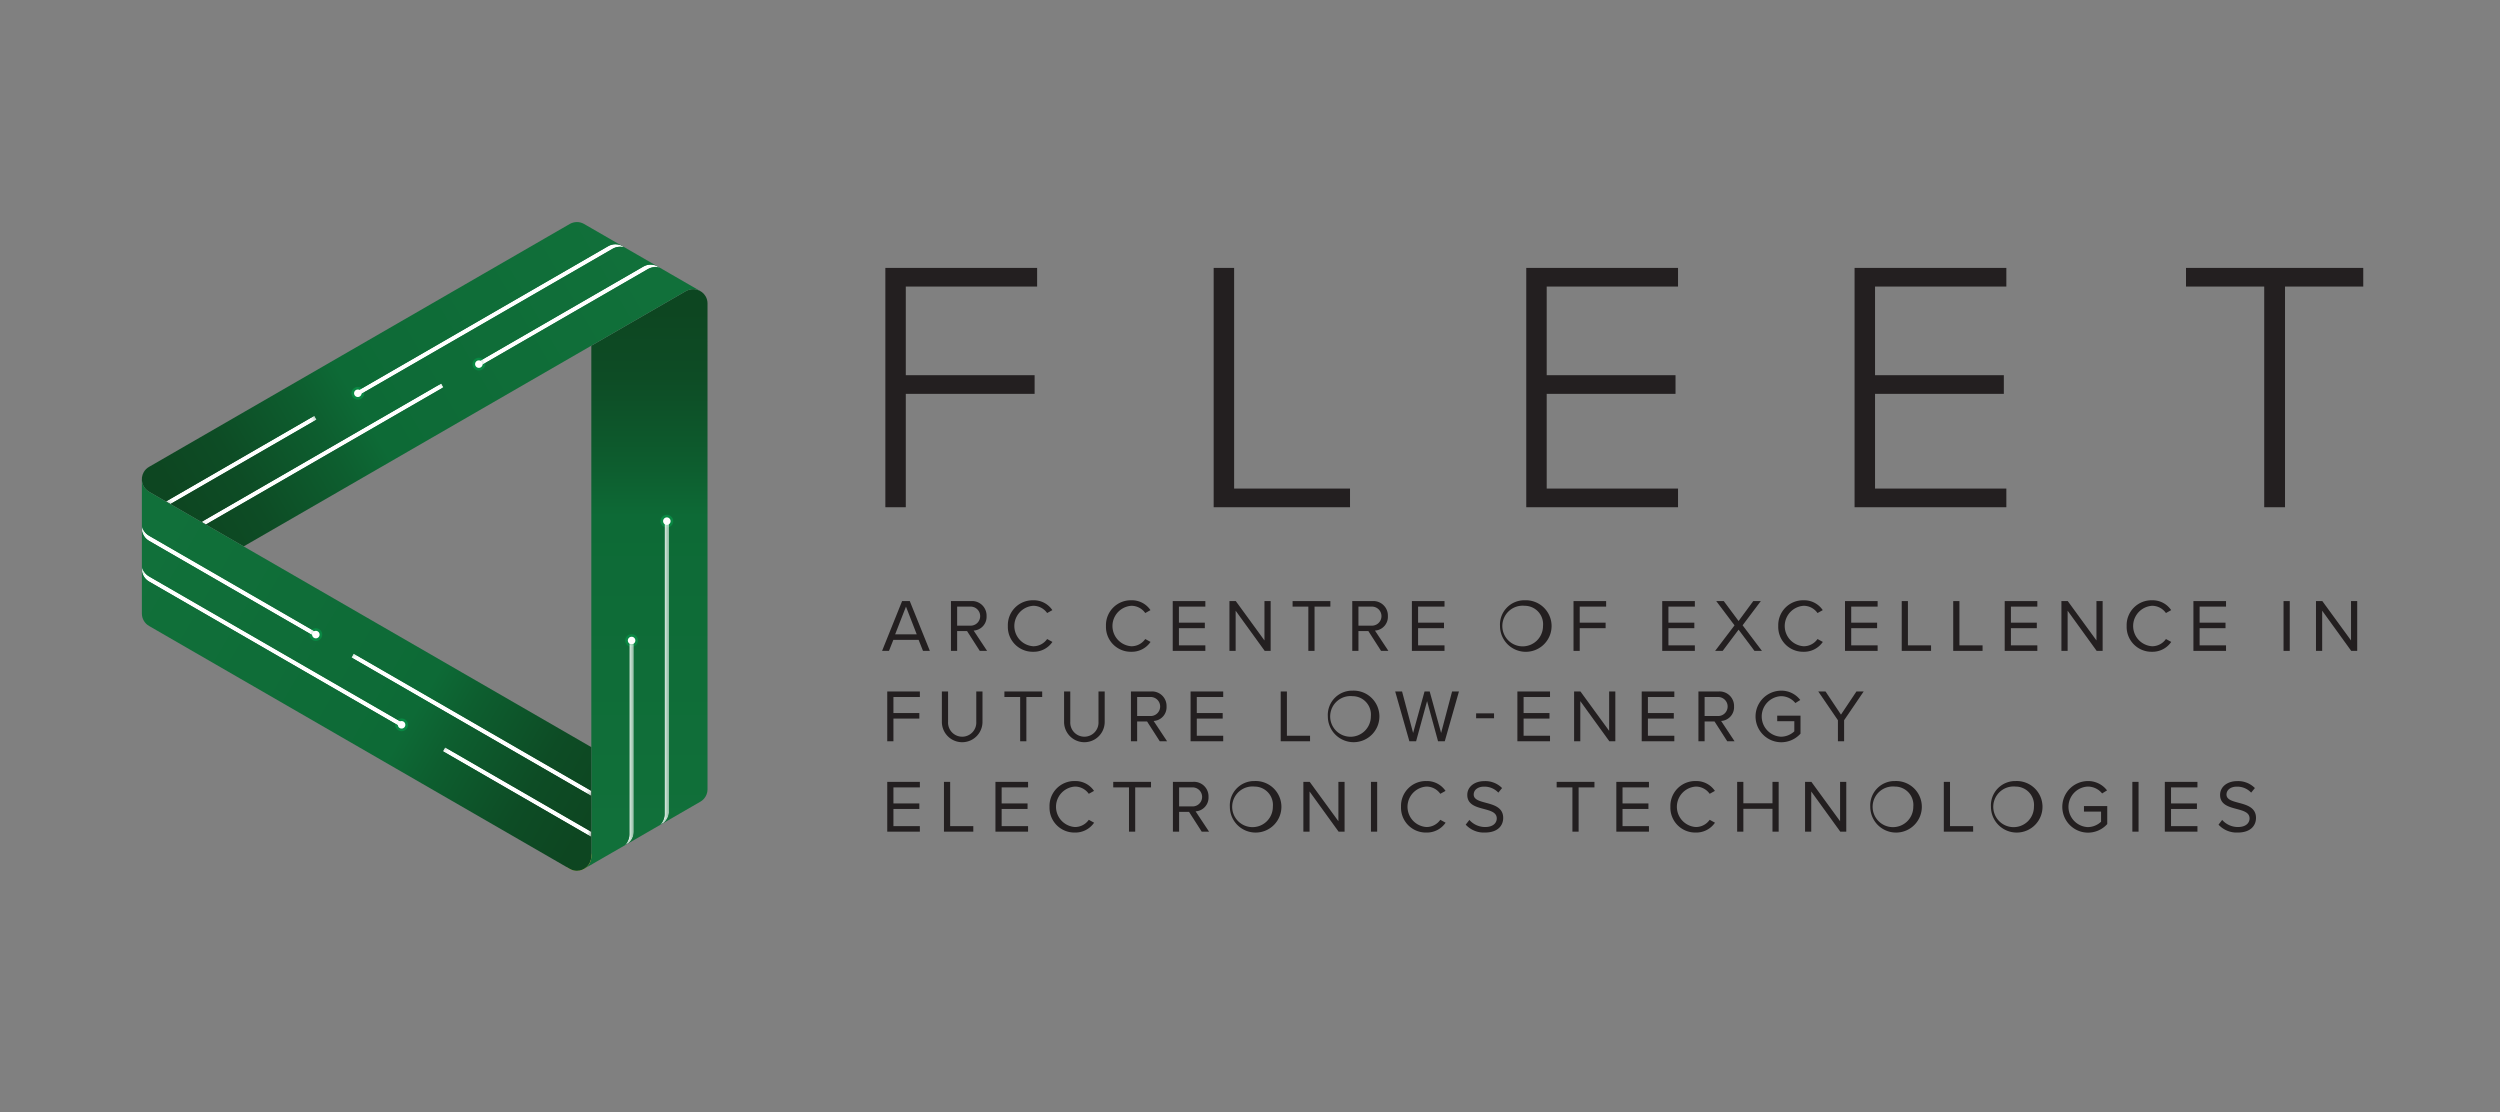 <svg xmlns="http://www.w3.org/2000/svg" xmlns:xlink="http://www.w3.org/1999/xlink" viewBox="0 0 400 178"><rect x="0" y="0" width="400" height="178" fill="#808080" stroke="none"/><defs><linearGradient id="a" x1="480.423" y1="-359.394" x2="482.732" y2="-359.394" gradientTransform="matrix(0, -14.08, -14.08, 0, -4959.477, 6899.463)" gradientUnits="userSpaceOnUse"><stop offset="0" stop-color="gray"/><stop offset="0.206" stop-color="#9c9c9c"/><stop offset="0.748" stop-color="#e3e3e3"/><stop offset="1" stop-color="#fff"/></linearGradient><linearGradient id="b" x1="462.42" y1="-379.026" x2="464.729" y2="-379.026" gradientTransform="matrix(0, -21.09, -21.09, 0, -7887.291, 9884.39)" gradientUnits="userSpaceOnUse"><stop offset="0" stop-color="#666"/><stop offset="1" stop-color="#fff"/></linearGradient><clipPath id="c"><rect x="29.164" y="53.171" width="44.851" height="38.931" transform="translate(-29.404 35.521) rotate(-29.996)" style="fill:none"/></clipPath><linearGradient id="d" x1="407.753" y1="-359.629" x2="410.062" y2="-359.629" gradientTransform="matrix(19.203, 0, 0, -19.203, -7800.592, -6833.224)" gradientUnits="userSpaceOnUse"><stop offset="0" stop-color="gray"/><stop offset="0.201" stop-color="#616161"/><stop offset="0.57" stop-color="#2d2d2d"/><stop offset="0.847" stop-color="#0c0c0c"/><stop offset="1"/></linearGradient><clipPath id="e"><rect x="24.623" y="61.435" width="27.955" height="24.299" transform="matrix(0.866, -0.5, 0.5, 0.866, -31.619, 29.155)" style="fill:none"/></clipPath><linearGradient id="f" x1="396.359" y1="-323.408" x2="398.668" y2="-323.408" gradientTransform="matrix(11.883, 0, 0, -11.883, -4685.302, -3769.641)" gradientUnits="userSpaceOnUse"><stop offset="0" stop-color="#666"/><stop offset="0.042" stop-color="#616161"/><stop offset="0.484" stop-color="#2d2d2d"/><stop offset="0.817" stop-color="#0c0c0c"/><stop offset="1"/></linearGradient><clipPath id="g"><rect x="74.663" y="36.184" width="33.06" height="28.371" transform="translate(-12.967 52.343) rotate(-29.999)" style="fill:none"/></clipPath><linearGradient id="h" x1="447.508" y1="-497.585" x2="449.816" y2="-497.585" gradientTransform="matrix(-14.08, 0, 0, 14.08, 6408.161, 7056.168)" xlink:href="#a"/><clipPath id="i"><rect x="53.897" y="29.959" width="49.27" height="42.402" transform="translate(-15.059 46.123) rotate(-30.002)" style="fill:none"/></clipPath><linearGradient id="j" x1="440.446" y1="-471.283" x2="442.755" y2="-471.283" gradientTransform="matrix(-21.09, 0, 0, 21.09, 9391.804, 9990.398)" xlink:href="#b"/><clipPath id="k"><rect x="55.944" y="93.646" width="38.93" height="44.643" transform="translate(-62.726 123.289) rotate(-60)" style="fill:none"/></clipPath><linearGradient id="l" x1="483.437" y1="-431.192" x2="485.745" y2="-431.192" gradientTransform="matrix(0, -19.203, -19.203, 0, -8204.648, 9421.575)" xlink:href="#d"/><clipPath id="m"><rect x="70.578" y="112.87" width="24.298" height="27.746" transform="translate(-68.399 135.015) rotate(-60)" style="fill:none"/></clipPath><linearGradient id="n" x1="518.656" y1="-439.047" x2="520.965" y2="-439.047" gradientTransform="matrix(0, -11.883, -11.883, 0, -5134.7, 6304.065)" xlink:href="#f"/><clipPath id="o"><rect x="22.024" y="76.477" width="29.087" height="32.807" transform="translate(-62.152 78.105) rotate(-59.998)" style="fill:none"/></clipPath><linearGradient id="p" x1="344.286" y1="-399.979" x2="346.595" y2="-399.979" gradientTransform="matrix(0, 14.08, 14.08, 0, 5668.105, -4770.921)" xlink:href="#a"/><clipPath id="q"><rect x="22.015" y="78.946" width="43.119" height="48.998" transform="translate(-67.798 89.456) rotate(-59.998)" style="fill:none"/></clipPath><linearGradient id="r" x1="371.535" y1="-406.121" x2="373.844" y2="-406.121" gradientTransform="matrix(0, 21.09, 21.09, 0, 8608.564, -7756.639)" xlink:href="#b"/><clipPath id="s"><path d="M113.204,48.57a2.279,2.279,0,0,0-.3-1.152,2.303,2.303,0,0,0-3.149-.845L95.756,54.655h-.002l-1.143.66v81.7h-.009a2.302,2.302,0,0,1-1.127,1.988l4.582-2.65.332-.189,13.669-7.893a2.293,2.293,0,0,0,1.145-1.997Z" style="fill:none"/></clipPath><linearGradient id="t" x1="403.539" y1="-440.707" x2="405.847" y2="-440.707" gradientTransform="matrix(0, 36.271, 36.271, 0, 16088.275, -14586.944)" gradientUnits="userSpaceOnUse"><stop offset="0" stop-color="#0d4621"/><stop offset="0.127" stop-color="#0d4c25"/><stop offset="0.303" stop-color="#0d5e2f"/><stop offset="0.392" stop-color="#0d6a36"/><stop offset="1" stop-color="#11703a"/></linearGradient><clipPath id="u"><rect x="22.694" y="35.529" width="355.426" height="103.8" style="fill:none"/></clipPath><clipPath id="v"><path d="M101.414,102.842l-.718-.035v30.706a2.379,2.379,0,0,1-.829,1.796l.667-.386a2.373,2.373,0,0,0,.88-1.845Z" style="fill:none"/></clipPath><mask id="w" x="99.867" y="102.805" width="1.547" height="32.505" maskUnits="userSpaceOnUse"><rect x="99.867" y="102.805" width="1.547" height="32.505" style="fill:url(#a)"/></mask><linearGradient id="x" x1="480.423" y1="-359.394" x2="482.731" y2="-359.394" gradientTransform="matrix(0, -14.08, -14.08, 0, -4959.477, 6899.463)" gradientUnits="userSpaceOnUse"><stop offset="0" stop-color="#fff"/><stop offset="1" stop-color="#fff"/></linearGradient><clipPath id="z"><path d="M107.054,83.367h-.723v46.894a2.369,2.369,0,0,1-.827,1.796l.669-.388a2.373,2.373,0,0,0,.88-1.847Z" style="fill:none"/></clipPath><mask id="aa" x="105.505" y="83.367" width="1.549" height="48.69" maskUnits="userSpaceOnUse"><rect x="105.505" y="83.369" width="1.549" height="48.688" style="fill:url(#b)"/></mask><linearGradient id="ab" x1="462.42" y1="-379.026" x2="464.729" y2="-379.026" gradientTransform="matrix(0, -21.09, -21.09, 0, -7887.291, 9884.39)" xlink:href="#x"/><clipPath id="ad"><rect x="90.001" y="134.712" width="4.611" height="4.61" style="fill:none"/></clipPath><clipPath id="ae"><rect x="90" y="134.712" width="4.61" height="4.61" style="fill:none"/></clipPath><clipPath id="af"><path d="M107.446,43.916l-.332-.192-13.669-7.891a2.242,2.242,0,0,0-1.133-.305,2.344,2.344,0,0,0-1.163.314L23.851,74.696a2.261,2.261,0,0,0-.847.836,2.3,2.3,0,0,0,.843,3.147L37.845,86.763l1.143.658,2.881-1.662,64.554-37.269,3.322-1.919.005.009a2.297,2.297,0,0,1,2.281-.016Z" style="fill:none"/></clipPath><linearGradient id="ag" x1="416.316" y1="-387.074" x2="418.624" y2="-387.074" gradientTransform="matrix(36.271, 0, 0, -36.271, -15075.897, -13978.109)" xlink:href="#t"/><clipPath id="ah"><polygon points="70.606 61.346 32.215 83.512 32.935 83.926 70.966 61.969 70.606 61.346" style="fill:none"/></clipPath><mask id="ai" x="-1.874" y="19.319" width="106.926" height="106.635" maskUnits="userSpaceOnUse"><g style="clip-path:url(#c)"><rect x="12.306" y="33.751" width="78.565" height="77.772" transform="translate(-29.407 35.526) rotate(-30)" style="fill:url(#d)"/></g></mask><linearGradient id="aj" x1="407.753" y1="-359.629" x2="410.062" y2="-359.629" gradientTransform="matrix(19.203, 0, 0, -19.203, -7800.592, -6833.226)" xlink:href="#x"/><clipPath id="ak"><polygon points="50.3 66.517 26.543 80.237 27.26 80.652 50.66 67.142 50.3 66.517" style="fill:none"/></clipPath><mask id="al" x="5.256" y="40.331" width="66.689" height="66.51" maskUnits="userSpaceOnUse"><g style="clip-path:url(#e)"><rect x="14.101" y="49.331" width="48.999" height="48.509" transform="translate(-31.622 29.159) rotate(-30)" style="fill:url(#f)"/></g></mask><linearGradient id="am" x1="396.359" y1="-323.408" x2="398.668" y2="-323.408" gradientTransform="matrix(11.883, 0, 0, -11.883, -4685.3, -3769.644)" xlink:href="#x"/><clipPath id="ao"><path d="M104.971,42.487a2.445,2.445,0,0,0-.854-.157,2.37,2.37,0,0,0-1.184.319L76.747,57.767l.328.642,23.672-13.667s1.778-1.027,2.92-1.685a2.389,2.389,0,0,1,1.972-.185Z" style="fill:none"/></clipPath><mask id="ap" x="51.988" y="11.28" width="78.41" height="78.18" maskUnits="userSpaceOnUse"><g style="clip-path:url(#g)"><rect x="62.378" y="21.869" width="57.63" height="57.002" transform="translate(-12.967 52.345) rotate(-30)" style="fill:url(#h)"/></g></mask><linearGradient id="aq" x1="447.508" y1="-497.585" x2="449.816" y2="-497.585" gradientTransform="matrix(-14.08, 0, 0, 14.08, 6408.188, 7056.142)" xlink:href="#x"/><clipPath id="as"><path d="M99.332,39.232a2.441,2.441,0,0,0-.852-.157,2.352,2.352,0,0,0-1.184.319L57.062,62.622l.362.623L95.786,41.097S96.887,40.46,98.032,39.8a2.39,2.39,0,0,1,1.969-.182Z" style="fill:none"/></clipPath><mask id="at" x="20.029" y="-7.175" width="117.008" height="116.671" maskUnits="userSpaceOnUse"><g style="clip-path:url(#i)"><rect x="35.536" y="8.624" width="85.992" height="85.072" transform="translate(-15.059 46.12) rotate(-30)" style="fill:url(#j)"/></g></mask><linearGradient id="au" x1="440.446" y1="-471.283" x2="442.755" y2="-471.283" gradientTransform="matrix(-21.09, 0, 0, 21.09, 9391.785, 9990.418)" xlink:href="#x"/><clipPath id="av"><path d="M94.606,120.858V119.54l-2.881-1.665L27.173,80.606,23.851,78.69l.005-.009a2.302,2.302,0,0,1-1.157-1.969v21.46a2.3,2.3,0,0,0,1.159,1.988l67.297,38.853a2.273,2.273,0,0,0,1.147.316,2.305,2.305,0,0,0,2.304-2.306Z" style="fill:none"/></clipPath><linearGradient id="aw" x1="456.384" y1="-424.971" x2="458.692" y2="-424.971" gradientTransform="matrix(0, -36.271, -36.271, 0, -15355.494, 16703.928)" xlink:href="#t"/><clipPath id="ax"><polygon points="94.606 126.53 56.575 104.573 56.214 105.197 94.606 127.361 94.606 126.53" style="fill:none"/></clipPath><mask id="ay" x="22.081" y="62.78" width="106.656" height="106.375" maskUnits="userSpaceOnUse"><g style="clip-path:url(#k)"><rect x="36.613" y="76.789" width="77.592" height="78.358" transform="translate(-62.726 123.29) rotate(-60)" style="fill:url(#l)"/></g></mask><linearGradient id="az" x1="483.437" y1="-431.192" x2="485.745" y2="-431.192" gradientTransform="matrix(0, -19.203, -19.203, 0, -8204.646, 9421.575)" xlink:href="#x"/><clipPath id="ba"><polygon points="94.606 133.082 71.209 119.572 70.848 120.196 94.604 133.913 94.606 133.911 94.606 133.082" style="fill:none"/></clipPath><mask id="bb" x="49.52" y="93.62" width="66.415" height="66.245" maskUnits="userSpaceOnUse"><g style="clip-path:url(#m)"><rect x="58.564" y="102.349" width="48.326" height="48.788" transform="translate(-68.399 135.015) rotate(-60)" style="fill:url(#n)"/></g></mask><linearGradient id="bc" x1="518.656" y1="-439.047" x2="520.965" y2="-439.047" gradientTransform="matrix(0, -11.883, -11.883, 0, -5134.692, 6304.072)" xlink:href="#x"/><clipPath id="be"><path d="M26.766,87.395s-1.78-1.027-2.925-1.688a2.372,2.372,0,0,1-1.14-1.614l-.002.769A2.382,2.382,0,0,0,23.86,86.548l26.184,15.119.39-.605Z" style="fill:none"/></clipPath><mask id="bf" x="-2.921" y="53.483" width="78.976" height="78.794" maskUnits="userSpaceOnUse"><g style="clip-path:url(#o)"><rect x="7.818" y="63.881" width="57.499" height="57.997" transform="translate(-62.153 78.108) rotate(-60)" style="fill:url(#p)"/></g></mask><linearGradient id="bg" x1="344.286" y1="-399.979" x2="346.594" y2="-399.979" gradientTransform="matrix(0, 14.08, 14.08, 0, 5668.101, -4770.923)" xlink:href="#x"/><clipPath id="bi"><path d="M26.088,93.516l-2.246-1.3a2.381,2.381,0,0,1-1.143-1.611v.771A2.384,2.384,0,0,0,23.86,93.058l40.229,23.229.362-.626Z" style="fill:none"/></clipPath><mask id="bj" x="-15.2" y="44.814" width="117.55" height="117.262" maskUnits="userSpaceOnUse"><g style="clip-path:url(#q)"><rect x="0.798" y="60.274" width="85.553" height="86.341" transform="translate(-67.798 89.459) rotate(-60)" style="fill:url(#r)"/></g></mask><linearGradient id="bk" x1="371.535" y1="-406.121" x2="373.844" y2="-406.121" gradientTransform="matrix(0, 21.09, 21.09, 0, 8608.569, -7756.636)" xlink:href="#x"/></defs><title>FLEET</title><rect x="21.454" y="-0.078" width="356.667" height="177.546" style="fill:none"/><g style="clip-path:url(#s)"><rect x="93.475" y="46.264" width="19.729" height="92.74" style="fill:url(#t)"/></g><g style="clip-path:url(#u)"><path d="M101.864,102.481a.808.808,0,1,1-.808-.808.809.809,0,0,1,.808.808" style="fill:#fff"/><path d="M101.864,102.481a.808.808,0,1,1-.808-.808A.809.809,0,0,1,101.864,102.481Z" style="fill:none;stroke:#098843;stroke-miterlimit:10;stroke-width:0.418px"/></g><g style="clip-path:url(#v)"><g style="mask:url(#w)"><rect x="99.867" y="102.807" width="1.547" height="32.502" style="fill:url(#x)"/></g></g><g style="clip-path:url(#u)"><path d="M107.505,83.383a.808.808,0,1,1-.808-.808.809.809,0,0,1,.808.808" style="fill:#fff"/><path d="M107.505,83.383a.808.808,0,1,1-.808-.808A.809.809,0,0,1,107.505,83.383Z" style="fill:none;stroke:#098843;stroke-miterlimit:10;stroke-width:0.418px"/></g><g style="clip-path:url(#z)"><g style="mask:url(#aa)"><rect x="105.505" y="83.367" width="1.549" height="48.69" style="fill:url(#ab)"/></g></g><g style="clip-path:url(#u)"><g style="opacity:0.7"><g style="clip-path:url(#ad)"><g style="clip-path:url(#ae)"><path d="M91.153,135.021a2.305,2.305,0,1,1-.843,3.149,2.305,2.305,0,0,1,.843-3.149" style="fill:#f8eb30"/></g></g></g></g><g style="clip-path:url(#af)"><rect x="15.4" y="16.589" width="103.598" height="89.772" transform="translate(-21.735 41.835) rotate(-30)" style="fill:url(#ag)"/></g><g style="clip-path:url(#ah)"><g style="mask:url(#ai)"><rect x="29.166" y="53.17" width="44.85" height="38.931" transform="translate(-29.406 35.527) rotate(-30)" style="fill:url(#aj)"/></g></g><g style="clip-path:url(#ak)"><g style="mask:url(#al)"><rect x="24.624" y="61.434" width="27.954" height="24.3" transform="translate(-31.621 29.159) rotate(-30)" style="fill:url(#am)"/></g></g><g style="clip-path:url(#u)"><path d="M76.21,57.56a.809.809,0,1,1-.295,1.103A.807.807,0,0,1,76.21,57.56" style="fill:#fff"/><path d="M76.21,57.56a.809.809,0,1,1-.295,1.103A.807.807,0,0,1,76.21,57.56Z" style="fill:none;stroke:#098843;stroke-miterlimit:10;stroke-width:0.418px"/></g><g style="clip-path:url(#ao)"><g style="mask:url(#ap)"><rect x="74.662" y="36.184" width="33.061" height="28.371" transform="translate(-12.967 52.344) rotate(-30)" style="fill:url(#aq)"/></g></g><g style="clip-path:url(#u)"><path d="M56.848,62.223a.808.808,0,1,1-.295,1.103.807.807,0,0,1,.295-1.103" style="fill:#fff"/><path d="M56.848,62.223a.808.808,0,1,1-.295,1.103A.807.807,0,0,1,56.848,62.223Z" style="fill:none;stroke:#098843;stroke-miterlimit:10;stroke-width:0.418px"/></g><g style="clip-path:url(#as)"><g style="mask:url(#at)"><rect x="53.895" y="29.959" width="49.272" height="42.402" transform="translate(-15.059 46.12) rotate(-30)" style="fill:url(#au)"/></g></g><g style="clip-path:url(#av)"><rect x="13.561" y="61.229" width="90.182" height="93.582" transform="translate(-64.222 104.805) rotate(-60)" style="fill:url(#aw)"/></g><g style="clip-path:url(#ax)"><g style="mask:url(#ay)"><rect x="55.945" y="93.646" width="38.931" height="44.642" transform="translate(-62.726 123.291) rotate(-60)" style="fill:url(#az)"/></g></g><g style="clip-path:url(#ba)"><g style="mask:url(#bb)"><rect x="70.578" y="112.87" width="24.298" height="27.745" transform="translate(-68.399 135.015) rotate(-60)" style="fill:url(#bc)"/></g></g><g style="clip-path:url(#u)"><path d="M50.133,102.236a.808.808,0,1,1,1.103-.296.808.808,0,0,1-1.103.296" style="fill:#fff"/><path d="M50.133,102.236a.808.808,0,1,1,1.103-.296A.808.808,0,0,1,50.133,102.236Z" style="fill:none;stroke:#098843;stroke-miterlimit:10;stroke-width:0.418px"/></g><g style="clip-path:url(#be)"><g style="mask:url(#bf)"><rect x="22.023" y="76.478" width="29.086" height="32.806" transform="translate(-62.154 78.108) rotate(-60)" style="fill:url(#bg)"/></g></g><g style="clip-path:url(#u)"><path d="M63.852,116.672a.808.808,0,1,1,1.103-.296.806.806,0,0,1-1.103.296" style="fill:#fff"/><path d="M63.852,116.672a.808.808,0,1,1,1.103-.296A.806.806,0,0,1,63.852,116.672Z" style="fill:none;stroke:#098843;stroke-miterlimit:10;stroke-width:0.418px"/></g><g style="clip-path:url(#bi)"><g style="mask:url(#bj)"><rect x="22.016" y="78.946" width="43.118" height="49" transform="translate(-67.799 89.46) rotate(-60)" style="fill:url(#bk)"/></g></g><polygon points="141.656 42.865 165.94 42.865 165.94 45.85 144.927 45.85 144.927 60.032 165.538 60.032 165.538 63.017 144.927 63.017 144.927 81.157 141.656 81.157 141.656 42.865" style="fill:#231f20"/><polygon points="194.187 42.865 197.46 42.865 197.46 78.172 216.003 78.172 216.003 81.157 194.187 81.157 194.187 42.865" style="fill:#231f20"/><polygon points="244.201 42.865 268.485 42.865 268.485 45.85 247.472 45.85 247.472 60.032 268.083 60.032 268.083 63.017 247.472 63.017 247.472 78.172 268.485 78.172 268.485 81.157 244.201 81.157 244.201 42.865" style="fill:#231f20"/><polygon points="296.732 42.865 321.016 42.865 321.016 45.85 300.006 45.85 300.006 60.032 320.614 60.032 320.614 63.017 300.006 63.017 300.006 78.172 321.016 78.172 321.016 81.157 296.732 81.157 296.732 42.865" style="fill:#231f20"/><polygon points="378.121 42.865 349.76 42.865 349.76 45.85 362.275 45.85 362.275 81.157 365.604 81.157 365.604 45.85 378.121 45.85 378.121 42.865" style="fill:#231f20"/><path d="M146.976,102.374h-4.038l-.704,1.768h-1.101l3.202-7.967h1.23l3.213,7.967H147.68Zm-3.751-.884h3.451l-1.72-4.433Z" style="fill:#231f20"/><path d="M154.732,100.975h-1.588v3.165h-.99V96.174h3.202a2.321,2.321,0,0,1,2.495,2.401,2.201,2.201,0,0,1-2.066,2.318l2.149,3.248h-1.17Zm.503-3.917h-2.091v3.047h2.091a1.525,1.525,0,1,0,0-3.047" style="fill:#231f20"/><path d="M161.257,100.164a3.976,3.976,0,0,1,4.061-4.121A3.584,3.584,0,0,1,168.377,97.62l-.836.466a2.706,2.706,0,0,0-2.223-1.159,3.244,3.244,0,0,0,0,6.473,2.681,2.681,0,0,0,2.223-1.157l.847.464a3.626,3.626,0,0,1-3.07,1.577,3.976,3.976,0,0,1-4.061-4.121" style="fill:#231f20"/><path d="M176.956,100.164a3.976,3.976,0,0,1,4.061-4.121,3.584,3.584,0,0,1,3.059,1.577l-.836.466a2.706,2.706,0,0,0-2.223-1.159,3.244,3.244,0,0,0,0,6.473,2.68,2.68,0,0,0,2.223-1.157l.847.464a3.626,3.626,0,0,1-3.07,1.577,3.976,3.976,0,0,1-4.061-4.121" style="fill:#231f20"/><polygon points="187.637 96.174 192.856 96.174 192.856 97.058 188.627 97.058 188.627 99.626 192.773 99.626 192.773 100.51 188.627 100.51 188.627 103.257 192.856 103.257 192.856 104.141 187.637 104.141 187.637 96.174" style="fill:#231f20"/><polygon points="197.704 97.715 197.704 104.142 196.711 104.142 196.711 96.175 197.727 96.175 202.314 102.471 202.314 96.175 203.304 96.175 203.304 104.142 202.351 104.142 197.704 97.715" style="fill:#231f20"/><polygon points="209.335 97.058 206.814 97.058 206.814 96.174 212.86 96.174 212.86 97.058 210.327 97.058 210.327 104.141 209.335 104.141 209.335 97.058" style="fill:#231f20"/><path d="M218.94,100.975h-1.588v3.165h-.99V96.174h3.202a2.321,2.321,0,0,1,2.496,2.401,2.201,2.201,0,0,1-2.066,2.318l2.149,3.248h-1.171Zm.503-3.917h-2.092v3.047h2.092a1.525,1.525,0,1,0,0-3.047" style="fill:#231f20"/><polygon points="225.902 96.174 231.122 96.174 231.122 97.058 226.895 97.058 226.895 99.626 231.039 99.626 231.039 100.51 226.895 100.51 226.895 103.257 231.122 103.257 231.122 104.141 225.902 104.141 225.902 96.174" style="fill:#231f20"/><path d="M243.954,96.042a4.126,4.126,0,1,1-3.952,4.121,3.893,3.893,0,0,1,3.952-4.121m0,.884a3.254,3.254,0,1,0,2.927,3.237,2.944,2.944,0,0,0-2.927-3.237" style="fill:#231f20"/><polygon points="251.763 96.174 256.982 96.174 256.982 97.058 252.755 97.058 252.755 99.626 256.899 99.626 256.899 100.51 252.755 100.51 252.755 104.141 251.763 104.141 251.763 96.174" style="fill:#231f20"/><polygon points="265.956 96.174 271.176 96.174 271.176 97.058 266.949 97.058 266.949 99.626 271.093 99.626 271.093 100.51 266.949 100.51 266.949 103.257 271.176 103.257 271.176 104.141 265.956 104.141 265.956 96.174" style="fill:#231f20"/><polygon points="278.171 100.749 275.627 104.142 274.419 104.142 277.524 100.056 274.599 96.173 275.804 96.173 278.171 99.364 280.523 96.173 281.73 96.173 278.815 100.045 281.911 104.142 280.715 104.142 278.171 100.749" style="fill:#231f20"/><path d="M284.521,100.164a3.976,3.976,0,0,1,4.061-4.121A3.583,3.583,0,0,1,291.64,97.62l-.836.466a2.706,2.706,0,0,0-2.223-1.159,3.244,3.244,0,0,0,0,6.473,2.681,2.681,0,0,0,2.223-1.157l.847.464a3.626,3.626,0,0,1-3.07,1.577,3.976,3.976,0,0,1-4.061-4.121" style="fill:#231f20"/><polygon points="295.201 96.174 300.42 96.174 300.42 97.058 296.193 97.058 296.193 99.626 300.337 99.626 300.337 100.51 296.193 100.51 296.193 103.257 300.42 103.257 300.42 104.141 295.201 104.141 295.201 96.174" style="fill:#231f20"/><polygon points="304.277 96.174 305.267 96.174 305.267 103.257 308.97 103.257 308.97 104.141 304.277 104.141 304.277 96.174" style="fill:#231f20"/><polygon points="312.515 96.174 313.508 96.174 313.508 103.257 317.211 103.257 317.211 104.141 312.515 104.141 312.515 96.174" style="fill:#231f20"/><polygon points="320.753 96.174 325.973 96.174 325.973 97.058 321.746 97.058 321.746 99.626 325.89 99.626 325.89 100.51 321.746 100.51 321.746 103.257 325.973 103.257 325.973 104.141 320.753 104.141 320.753 96.174" style="fill:#231f20"/><polygon points="330.82 97.715 330.82 104.142 329.827 104.142 329.827 96.175 330.843 96.175 335.432 102.471 335.432 96.175 336.423 96.175 336.423 104.142 335.467 104.142 330.82 97.715" style="fill:#231f20"/><path d="M340.266,100.164a3.976,3.976,0,0,1,4.061-4.121,3.584,3.584,0,0,1,3.059,1.577l-.836.466a2.706,2.706,0,0,0-2.223-1.159,3.244,3.244,0,0,0,0,6.473,2.681,2.681,0,0,0,2.223-1.157l.847.464a3.626,3.626,0,0,1-3.07,1.577,3.976,3.976,0,0,1-4.061-4.121" style="fill:#231f20"/><polygon points="350.946 96.174 356.165 96.174 356.165 97.058 351.938 97.058 351.938 99.626 356.082 99.626 356.082 100.51 351.938 100.51 351.938 103.257 356.165 103.257 356.165 104.141 350.946 104.141 350.946 96.174" style="fill:#231f20"/><rect x="365.366" y="96.174" width="0.993" height="7.967" style="fill:#231f20"/><polygon points="371.55 97.715 371.55 104.142 370.557 104.142 370.557 96.175 371.573 96.175 376.163 102.471 376.163 96.175 377.153 96.175 377.153 104.142 376.197 104.142 371.55 97.715" style="fill:#231f20"/><polygon points="141.959 110.637 147.178 110.637 147.178 111.521 142.949 111.521 142.949 114.088 147.095 114.088 147.095 114.972 142.949 114.972 142.949 118.604 141.959 118.604 141.959 110.637" style="fill:#231f20"/><path d="M150.699,110.637h.993v4.85a2.26,2.26,0,1,0,4.513,0v-4.85h.993v4.862a3.249,3.249,0,0,1-6.499.012Z" style="fill:#231f20"/><polygon points="163.226 111.52 160.705 111.52 160.705 110.636 166.751 110.636 166.751 111.52 164.219 111.52 164.219 118.603 163.226 118.603 163.226 111.52" style="fill:#231f20"/><path d="M170.252,110.637h.993v4.85a2.26,2.26,0,1,0,4.513,0v-4.85h.993v4.862a3.249,3.249,0,0,1-6.499.012Z" style="fill:#231f20"/><path d="M183.532,115.438h-1.588v3.165h-.993v-7.967h3.202a2.321,2.321,0,0,1,2.495,2.401,2.201,2.201,0,0,1-2.066,2.318l2.151,3.248h-1.17Zm.501-3.918h-2.089v3.045h2.089a1.524,1.524,0,1,0,0-3.045" style="fill:#231f20"/><polygon points="190.493 110.637 195.713 110.637 195.713 111.521 191.486 111.521 191.486 114.088 195.63 114.088 195.63 114.972 191.486 114.972 191.486 117.719 195.713 117.719 195.713 118.604 190.493 118.604 190.493 110.637" style="fill:#231f20"/><polygon points="204.913 110.637 205.905 110.637 205.905 117.719 209.608 117.719 209.608 118.604 204.913 118.604 204.913 110.637" style="fill:#231f20"/><path d="M216.409,110.504a4.125,4.125,0,1,1-3.955,4.121,3.891,3.891,0,0,1,3.955-4.121m0,.884a3.254,3.254,0,1,0,2.927,3.237,2.944,2.944,0,0,0-2.927-3.237" style="fill:#231f20"/><polygon points="228.333 112.177 226.576 118.604 225.5 118.604 223.231 110.637 224.33 110.637 226.098 117.277 227.926 110.637 228.751 110.637 230.579 117.277 232.333 110.637 233.432 110.637 231.163 118.604 230.087 118.604 228.333 112.177" style="fill:#231f20"/><rect x="236.179" y="114.137" width="2.867" height="0.787" style="fill:#231f20"/><polygon points="242.782 110.637 248.002 110.637 248.002 111.521 243.775 111.521 243.775 114.088 247.919 114.088 247.919 114.972 243.775 114.972 243.775 117.719 248.002 117.719 248.002 118.604 242.782 118.604 242.782 110.637" style="fill:#231f20"/><polygon points="252.849 112.177 252.849 118.604 251.856 118.604 251.856 110.637 252.872 110.637 257.462 116.933 257.462 110.637 258.452 110.637 258.452 118.604 257.496 118.604 252.849 112.177" style="fill:#231f20"/><polygon points="262.673 110.637 267.892 110.637 267.892 111.521 263.665 111.521 263.665 114.088 267.809 114.088 267.809 114.972 263.665 114.972 263.665 117.719 267.892 117.719 267.892 118.604 262.673 118.604 262.673 110.637" style="fill:#231f20"/><path d="M274.327,115.438h-1.588v3.165h-.99v-7.967h3.202a2.321,2.321,0,0,1,2.496,2.401,2.201,2.201,0,0,1-2.066,2.318l2.149,3.248h-1.171Zm.503-3.918h-2.092v3.045H274.83a1.524,1.524,0,1,0,0-3.045" style="fill:#231f20"/><path d="M284.95,110.505a3.794,3.794,0,0,1,3.094,1.494l-.787.489a2.945,2.945,0,0,0-2.306-1.099,3.247,3.247,0,0,0,0,6.485,3.146,3.146,0,0,0,2.14-.859V115.39h-2.738v-.884h3.728v2.879a4.154,4.154,0,0,1-3.13,1.376,4.128,4.128,0,0,1,0-8.255" style="fill:#231f20"/><polygon points="294.066 115.235 290.924 110.637 292.083 110.637 294.555 114.34 297.03 110.637 298.187 110.637 295.059 115.235 295.059 118.604 294.066 118.604 294.066 115.235" style="fill:#231f20"/><polygon points="141.959 125.099 147.178 125.099 147.178 125.983 142.949 125.983 142.949 128.55 147.095 128.55 147.095 129.434 142.949 129.434 142.949 132.182 147.178 132.182 147.178 133.066 141.959 133.066 141.959 125.099" style="fill:#231f20"/><polygon points="151.033 125.099 152.026 125.099 152.026 132.182 155.729 132.182 155.729 133.066 151.033 133.066 151.033 125.099" style="fill:#231f20"/><polygon points="159.272 125.099 164.492 125.099 164.492 125.983 160.262 125.983 160.262 128.55 164.409 128.55 164.409 129.434 160.262 129.434 160.262 132.182 164.492 132.182 164.492 133.066 159.272 133.066 159.272 125.099" style="fill:#231f20"/><path d="M167.924,129.088a3.976,3.976,0,0,1,4.061-4.121,3.587,3.587,0,0,1,3.059,1.577l-.838.466a2.699,2.699,0,0,0-2.221-1.159,3.244,3.244,0,0,0,0,6.473,2.673,2.673,0,0,0,2.221-1.157l.85.464a3.626,3.626,0,0,1-3.07,1.577,3.976,3.976,0,0,1-4.061-4.121" style="fill:#231f20"/><polygon points="180.639 125.983 178.118 125.983 178.118 125.098 184.164 125.098 184.164 125.983 181.632 125.983 181.632 133.065 180.639 133.065 180.639 125.983" style="fill:#231f20"/><path d="M190.246,129.9h-1.588v3.165h-.993v-7.967h3.202a2.321,2.321,0,0,1,2.495,2.401,2.201,2.201,0,0,1-2.066,2.318l2.152,3.248h-1.173Zm.501-3.917h-2.089v3.045h2.089a1.524,1.524,0,1,0,0-3.045" style="fill:#231f20"/><path d="M200.73,124.967a4.124,4.124,0,1,1-3.952,4.121,3.893,3.893,0,0,1,3.952-4.121m0,.884a3.254,3.254,0,1,0,2.927,3.236,2.944,2.944,0,0,0-2.927-3.236" style="fill:#231f20"/><polygon points="209.53 126.64 209.53 133.067 208.538 133.067 208.538 125.1 209.553 125.1 214.143 131.395 214.143 125.1 215.133 125.1 215.133 133.067 214.177 133.067 209.53 126.64" style="fill:#231f20"/><rect x="219.354" y="125.098" width="0.993" height="7.967" style="fill:#231f20"/><path d="M224.164,129.088a3.976,3.976,0,0,1,4.061-4.121,3.584,3.584,0,0,1,3.059,1.577l-.836.466a2.706,2.706,0,0,0-2.223-1.159,3.244,3.244,0,0,0,0,6.473,2.681,2.681,0,0,0,2.223-1.157l.847.464a3.626,3.626,0,0,1-3.07,1.577,3.976,3.976,0,0,1-4.061-4.121" style="fill:#231f20"/><path d="M235.099,131.191a3.372,3.372,0,0,0,2.509,1.133c1.422,0,1.875-.764,1.875-1.373,0-.954-.967-1.219-2.018-1.503-1.279-.337-2.699-.695-2.699-2.26,0-1.314,1.168-2.209,2.733-2.209a3.752,3.752,0,0,1,2.833,1.111l-.598.729a3.048,3.048,0,0,0-2.306-.956c-.953,0-1.635.515-1.635,1.267,0,.799.919,1.039,1.935,1.314,1.302.346,2.784.752,2.784,2.424,0,1.159-.79,2.341-2.941,2.341a3.939,3.939,0,0,1-3.057-1.265Z" style="fill:#231f20"/><polygon points="251.586 125.983 249.065 125.983 249.065 125.098 255.112 125.098 255.112 125.983 252.579 125.983 252.579 133.065 251.586 133.065 251.586 125.983" style="fill:#231f20"/><polygon points="258.613 125.099 263.832 125.099 263.832 125.983 259.605 125.983 259.605 128.55 263.749 128.55 263.749 129.434 259.605 129.434 259.605 132.182 263.832 132.182 263.832 133.066 258.613 133.066 258.613 125.099" style="fill:#231f20"/><path d="M267.264,129.088a3.977,3.977,0,0,1,4.061-4.121,3.584,3.584,0,0,1,3.059,1.577l-.836.466a2.706,2.706,0,0,0-2.223-1.159,3.244,3.244,0,0,0,0,6.473,2.681,2.681,0,0,0,2.223-1.157l.847.464a3.626,3.626,0,0,1-3.07,1.577,3.977,3.977,0,0,1-4.061-4.121" style="fill:#231f20"/><polygon points="283.596 129.411 278.937 129.411 278.937 133.065 277.945 133.065 277.945 125.098 278.937 125.098 278.937 128.526 283.596 128.526 283.596 125.098 284.586 125.098 284.586 133.065 283.596 133.065 283.596 129.411" style="fill:#231f20"/><polygon points="289.8 126.64 289.8 133.067 288.81 133.067 288.81 125.1 289.823 125.1 294.412 131.395 294.412 125.1 295.403 125.1 295.403 133.067 294.447 133.067 289.8 126.64" style="fill:#231f20"/><path d="M303.2,124.967a4.124,4.124,0,1,1-3.955,4.121,3.891,3.891,0,0,1,3.955-4.121m0,.884a3.254,3.254,0,1,0,2.927,3.236,2.944,2.944,0,0,0-2.927-3.236" style="fill:#231f20"/><polygon points="311.009 125.099 312.001 125.099 312.001 132.182 315.704 132.182 315.704 133.066 311.009 133.066 311.009 125.099" style="fill:#231f20"/><path d="M322.505,124.967a4.124,4.124,0,1,1-3.952,4.121,3.893,3.893,0,0,1,3.952-4.121m0,.884a3.254,3.254,0,1,0,2.927,3.236,2.944,2.944,0,0,0-2.927-3.236" style="fill:#231f20"/><path d="M334.031,124.968a3.797,3.797,0,0,1,3.094,1.494l-.787.489a2.945,2.945,0,0,0-2.306-1.099,3.247,3.247,0,0,0,0,6.485,3.14,3.14,0,0,0,2.138-.859v-1.625h-2.736v-.884h3.726v2.879a4.145,4.145,0,0,1-3.128,1.376,4.128,4.128,0,0,1,0-8.255" style="fill:#231f20"/><rect x="341.177" y="125.098" width="0.993" height="7.967" style="fill:#231f20"/><polygon points="346.372 125.099 351.591 125.099 351.591 125.983 347.365 125.983 347.365 128.55 351.508 128.55 351.508 129.434 347.365 129.434 347.365 132.182 351.591 132.182 351.591 133.066 346.372 133.066 346.372 125.099" style="fill:#231f20"/><path d="M355.547,131.191a3.373,3.373,0,0,0,2.509,1.133c1.422,0,1.875-.764,1.875-1.373,0-.954-.967-1.219-2.02-1.503-1.277-.337-2.696-.695-2.696-2.26,0-1.314,1.168-2.209,2.733-2.209a3.752,3.752,0,0,1,2.833,1.111l-.598.729a3.048,3.048,0,0,0-2.306-.956c-.956,0-1.637.515-1.637,1.267,0,.799.921,1.039,1.935,1.314,1.304.346,2.784.752,2.784,2.424,0,1.159-.79,2.341-2.939,2.341a3.939,3.939,0,0,1-3.057-1.265Z" style="fill:#231f20"/></svg>